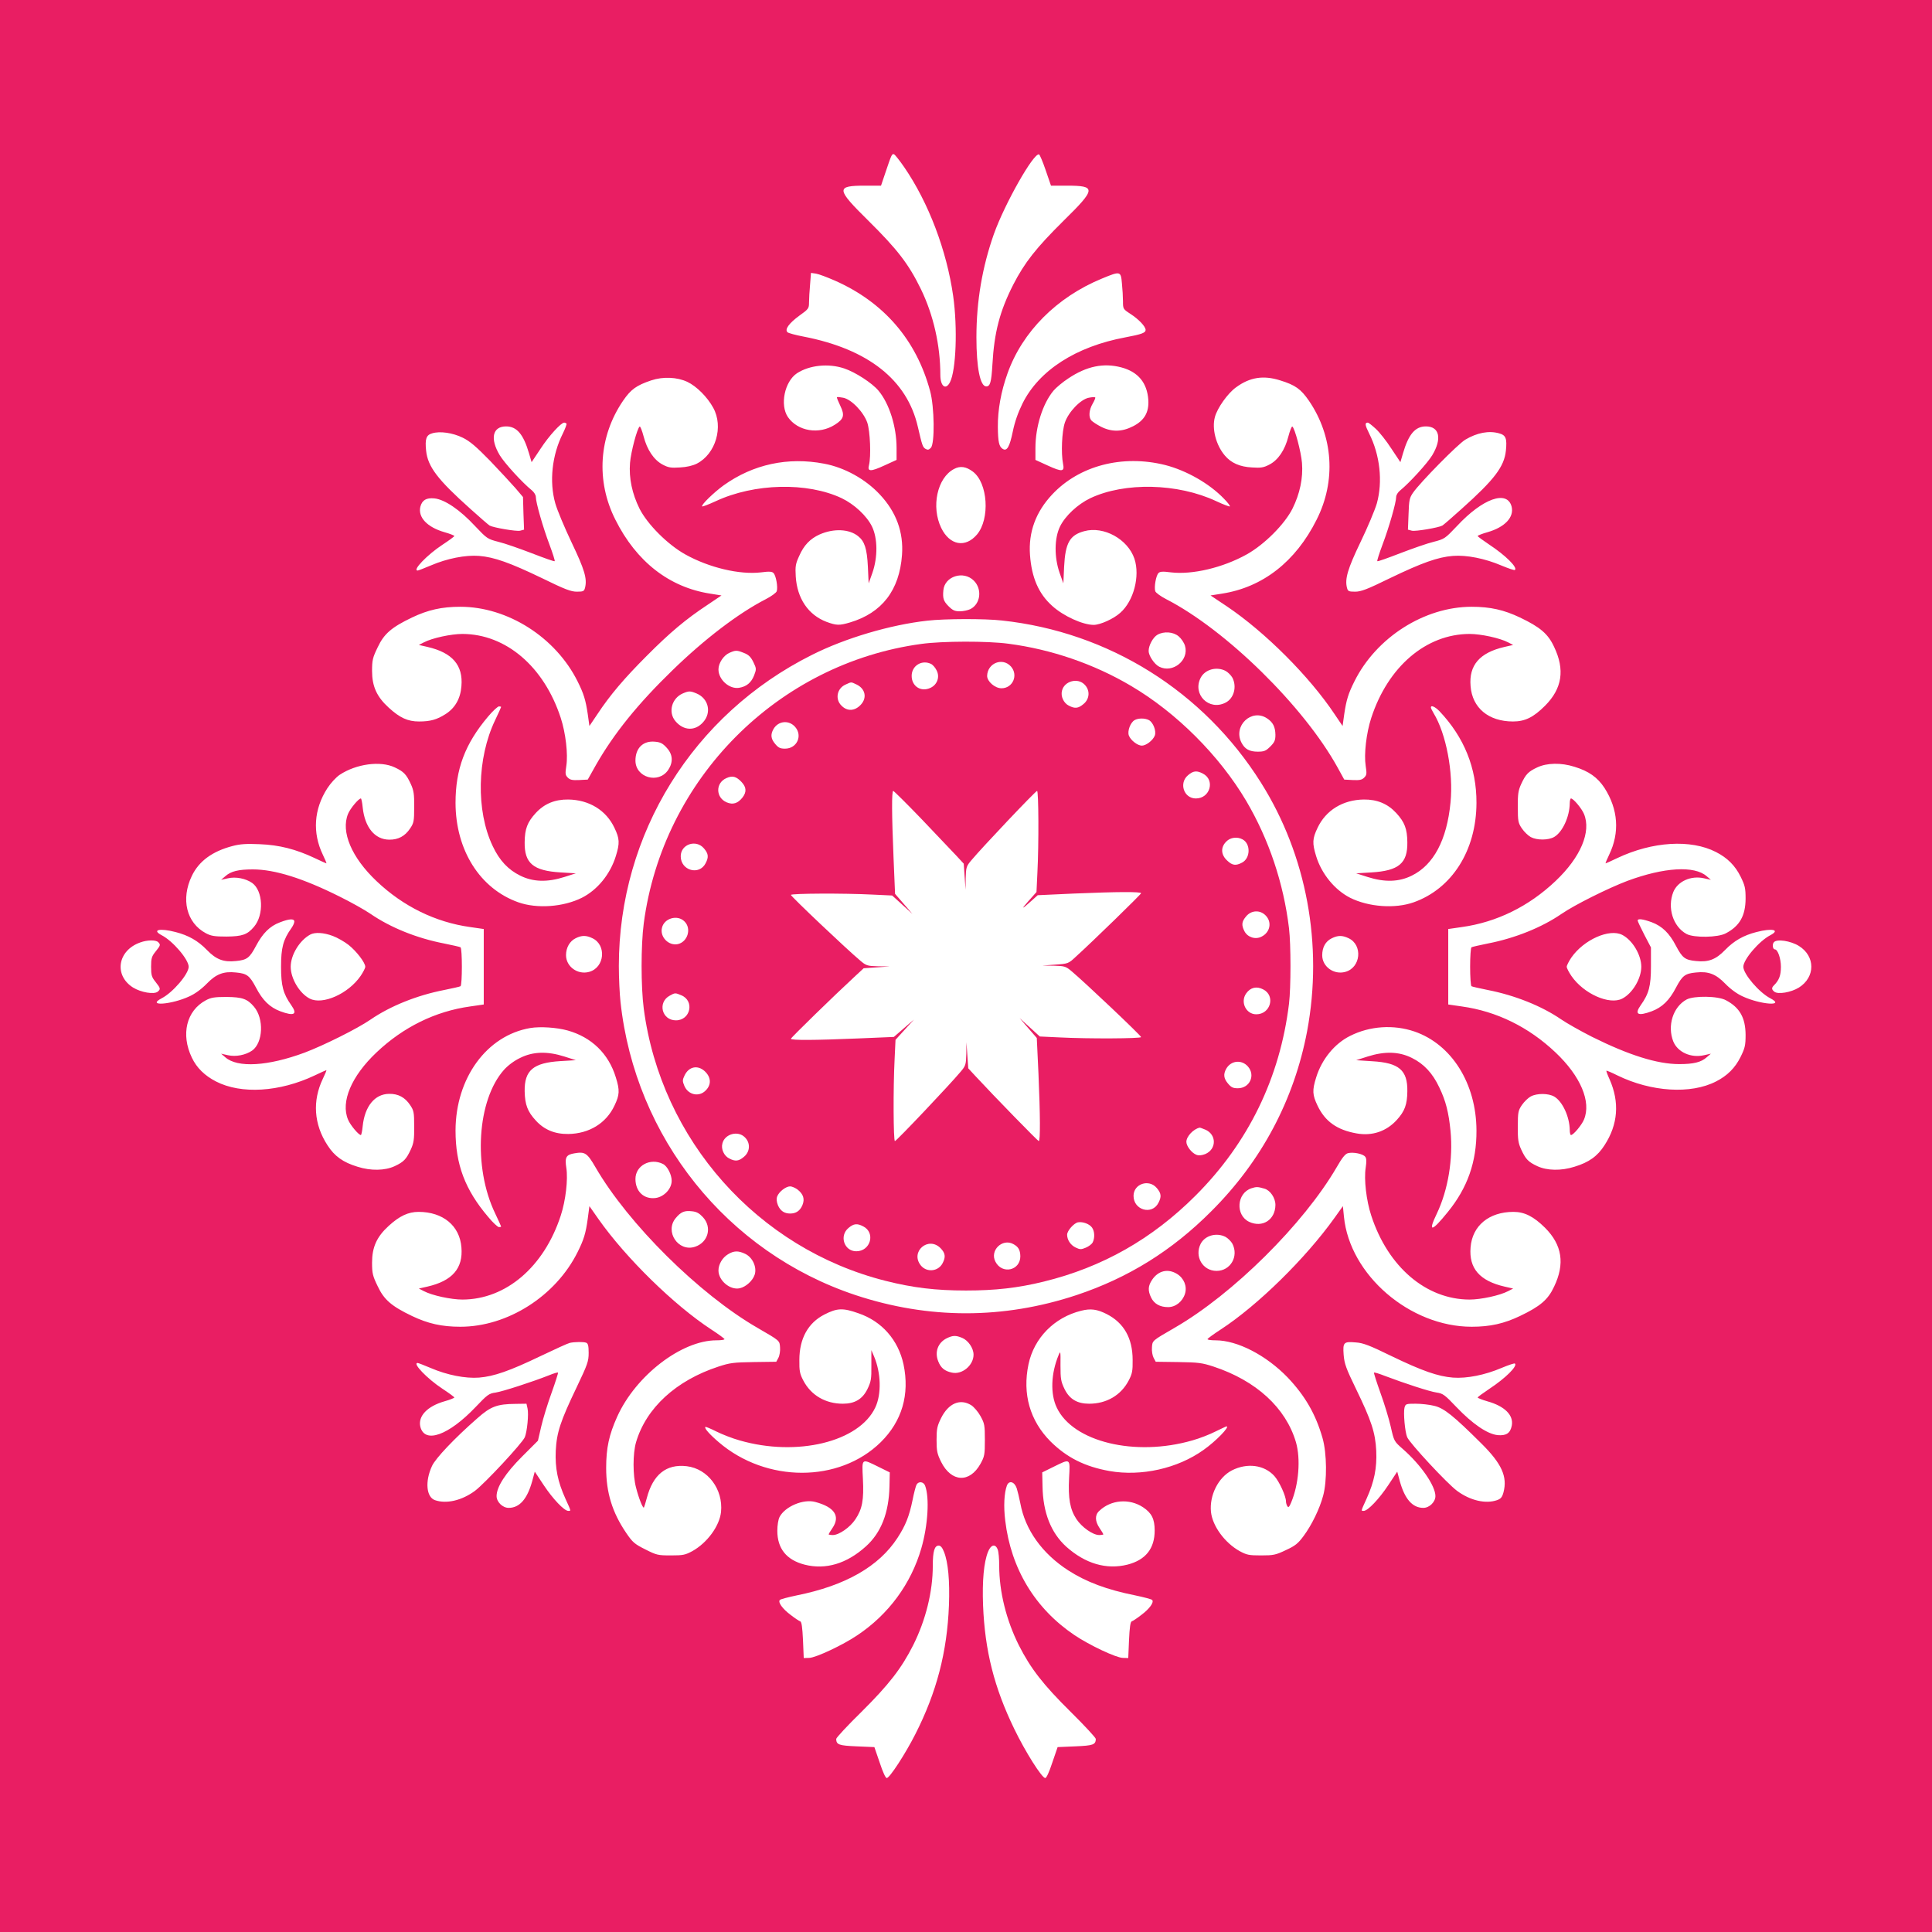 <?xml version="1.0" standalone="no"?>
<!DOCTYPE svg PUBLIC "-//W3C//DTD SVG 20010904//EN"
 "http://www.w3.org/TR/2001/REC-SVG-20010904/DTD/svg10.dtd">
<svg version="1.0" xmlns="http://www.w3.org/2000/svg"
 width="1280pt" height="1280pt" viewBox="0 0 1280 1280"
 preserveAspectRatio="xMidYMid meet">
<g transform="translate(0,1280) scale(0.1,-0.1)"
fill="#e91e63" stroke="none">
<path d="M0 6400 l0 -6400 6400 0 6400 0 0 6400 0 6400 -6400 0 -6400 0 0
-6400z m5991 5292 c161 -235 281 -551 324 -853 30 -212 19 -492 -21 -571 -28
-55 -64 -28 -64 48 0 197 -46 398 -129 569 -81 166 -156 263 -347 452 -216
213 -218 233 -21 233 l104 0 28 83 c42 125 44 129 58 125 6 -2 37 -41 68 -86z
m937 -20 l35 -102 104 0 c197 0 196 -20 -21 -233 -182 -180 -258 -277 -333
-423 -89 -175 -126 -315 -138 -529 -7 -119 -15 -145 -41 -145 -40 0 -65 124
-65 325 0 240 39 467 116 685 71 199 263 539 299 527 5 -2 25 -49 44 -105z
m-1397 -731 c324 -143 540 -393 631 -731 29 -105 32 -350 5 -377 -13 -14 -21
-15 -35 -7 -19 12 -22 21 -51 146 -71 311 -329 515 -757 598 -53 10 -101 23
-107 29 -19 19 10 59 78 109 62 44 65 49 65 88 0 22 3 76 7 119 l6 77 34 -5
c18 -3 74 -24 124 -46z m1902 -18 c4 -38 7 -91 7 -119 0 -51 1 -52 50 -84 54
-35 100 -83 100 -106 0 -19 -27 -29 -134 -49 -328 -61 -573 -219 -682 -439
-30 -61 -51 -122 -64 -185 -21 -102 -39 -133 -67 -115 -24 15 -31 46 -32 145
-1 113 21 235 64 355 98 276 327 506 627 629 121 50 124 49 131 -32z m-1840
-564 c75 -25 185 -97 227 -147 72 -86 120 -239 120 -380 l0 -79 -81 -37 c-91
-42 -113 -41 -102 1 15 60 8 226 -11 283 -25 71 -106 155 -160 165 -20 4 -39
6 -41 3 -2 -2 8 -27 22 -56 31 -64 24 -88 -36 -126 -105 -67 -246 -43 -311 51
-54 80 -22 235 60 290 83 54 209 67 313 32z m1836 7 c112 -30 171 -102 179
-216 5 -81 -26 -136 -101 -174 -74 -38 -142 -39 -213 -3 -27 14 -56 33 -64 42
-19 23 -15 70 10 112 11 19 19 38 16 40 -3 3 -22 2 -42 -2 -54 -10 -135 -94
-159 -165 -20 -59 -26 -203 -12 -273 11 -53 -6 -55 -102 -11 l-81 37 0 79 c0
141 48 294 120 380 17 20 61 57 98 81 121 81 233 104 351 73z m-2875 -96 c61
-29 132 -100 171 -171 70 -126 17 -307 -109 -371 -26 -13 -67 -23 -111 -25
-60 -4 -77 -1 -115 19 -58 31 -103 98 -126 187 -10 38 -22 68 -26 65 -16 -10
-58 -167 -64 -241 -8 -101 14 -204 63 -303 52 -103 185 -237 303 -303 158 -88
360 -136 503 -119 53 7 72 6 82 -5 16 -16 30 -93 21 -120 -3 -10 -36 -34 -73
-53 -181 -93 -404 -263 -617 -470 -230 -223 -388 -419 -507 -627 l-55 -98 -57
-3 c-45 -2 -60 1 -75 16 -17 17 -18 26 -10 78 12 77 -4 217 -37 318 -111 340
-363 555 -651 556 -75 0 -201 -27 -256 -56 l-33 -17 57 -13 c165 -38 237 -121
225 -260 -6 -82 -42 -145 -105 -185 -58 -37 -101 -49 -176 -49 -74 0 -127 24
-201 92 -79 72 -110 141 -110 243 0 71 4 88 37 156 42 90 92 133 228 198 105
50 196 71 320 71 314 0 632 -203 777 -495 40 -80 53 -122 67 -216 l11 -79 52
77 c85 129 180 240 328 388 152 153 259 243 403 338 l92 62 -75 12 c-271 42
-489 212 -628 490 -130 257 -110 552 51 788 52 76 89 102 187 135 78 26 171
22 239 -10z m3927 10 c101 -31 138 -58 191 -135 161 -236 181 -531 51 -788
-139 -278 -357 -448 -627 -490 l-76 -12 108 -72 c254 -171 548 -465 715 -716
l52 -77 11 79 c14 94 27 136 67 216 145 292 464 495 777 495 124 0 215 -21
320 -71 134 -64 186 -108 226 -194 73 -152 54 -277 -60 -391 -77 -77 -133
-104 -212 -104 -162 0 -270 90 -281 234 -12 139 60 222 225 260 l57 13 -33 17
c-55 29 -181 56 -256 56 -288 -1 -540 -216 -651 -556 -33 -101 -49 -241 -37
-318 8 -52 7 -61 -10 -78 -15 -15 -30 -18 -76 -16 l-56 3 -44 80 c-222 403
-738 911 -1135 1115 -37 19 -70 43 -73 53 -9 27 5 104 21 120 10 11 29 12 82
5 143 -17 345 31 503 119 118 66 251 200 303 303 49 99 71 202 63 303 -6 74
-48 231 -64 241 -4 3 -16 -27 -26 -65 -23 -91 -68 -157 -126 -187 -38 -20 -56
-23 -115 -19 -81 4 -139 30 -180 79 -59 69 -87 178 -66 255 16 60 85 157 139
196 92 68 182 82 293 47z m-4728 -286 c3 -4 -8 -33 -24 -66 -72 -143 -91 -319
-50 -463 12 -43 61 -160 108 -259 86 -180 104 -240 89 -300 -6 -23 -11 -26
-54 -26 -39 0 -79 15 -232 90 -212 102 -316 139 -416 147 -90 7 -212 -17 -319
-63 -45 -19 -84 -34 -88 -34 -37 0 63 104 163 170 44 29 80 55 80 59 0 3 -29
15 -65 25 -115 33 -177 99 -160 169 12 44 39 60 93 55 68 -7 169 -75 270 -184
78 -82 81 -85 155 -104 42 -10 141 -45 222 -76 80 -31 147 -55 150 -52 3 2
-13 52 -35 111 -43 114 -90 278 -90 315 0 12 -12 32 -27 44 -62 50 -180 179
-212 232 -66 110 -48 191 42 191 71 0 115 -52 152 -179 l17 -58 60 90 c54 83
135 172 156 172 5 0 11 -3 15 -6z m5362 -35 c24 -22 71 -81 103 -131 l60 -90
17 58 c37 127 81 179 152 179 90 0 108 -81 42 -191 -32 -53 -150 -182 -211
-232 -16 -12 -28 -32 -28 -44 0 -37 -47 -201 -90 -315 -22 -59 -38 -109 -35
-111 3 -3 70 21 150 52 81 31 180 66 222 76 74 19 77 22 155 104 171 184 334
242 363 129 17 -70 -45 -136 -160 -169 -36 -10 -65 -22 -65 -25 0 -4 35 -29
78 -58 106 -70 187 -150 169 -167 -3 -4 -43 10 -89 29 -110 47 -231 71 -322
64 -100 -8 -204 -45 -416 -147 -153 -75 -193 -90 -232 -90 -43 0 -48 3 -54 26
-15 59 5 126 90 303 47 97 95 212 108 256 40 145 21 320 -51 463 -28 56 -30
72 -9 72 5 0 28 -18 53 -41z m-6049 -59 c47 -23 88 -58 180 -152 65 -68 141
-150 169 -182 l50 -59 3 -108 4 -108 -26 -7 c-24 -6 -177 20 -202 34 -7 4 -64
53 -127 110 -218 195 -283 280 -294 387 -8 77 1 103 40 114 51 16 136 4 203
-29z m6866 29 c45 -12 53 -34 45 -114 -11 -107 -76 -192 -294 -387 -63 -57
-120 -106 -127 -110 -25 -14 -178 -40 -202 -34 l-26 7 4 103 c3 93 6 107 30
142 48 69 298 323 346 351 79 47 157 61 224 42z m-4472 -201 c135 -25 274
-102 369 -204 109 -116 158 -250 147 -401 -17 -234 -133 -384 -345 -447 -71
-21 -89 -20 -155 4 -121 46 -195 155 -204 301 -4 67 -1 84 23 136 31 71 73
114 135 142 93 41 195 37 255 -11 43 -34 59 -82 65 -203 l5 -110 25 70 c36
104 35 229 -3 307 -35 71 -117 147 -200 187 -228 108 -580 100 -836 -20 -46
-21 -87 -37 -89 -34 -9 9 78 93 143 140 195 139 425 189 665 143z m2260 -9
c140 -36 292 -122 389 -223 25 -25 42 -48 39 -51 -2 -3 -44 13 -91 35 -254
119 -606 127 -834 19 -83 -40 -165 -116 -200 -187 -38 -78 -39 -203 -3 -307
l25 -70 5 110 c8 158 37 210 134 236 129 35 288 -53 332 -183 38 -115 -5 -280
-94 -358 -44 -40 -133 -80 -176 -80 -72 0 -200 58 -274 125 -91 81 -137 188
-148 338 -11 151 38 285 147 401 179 191 465 266 749 195z m-1274 -44 c99 -75
114 -312 27 -416 -77 -91 -181 -72 -237 43 -68 140 -27 333 85 391 41 22 80
16 125 -18z m6 -722 c56 -56 45 -153 -22 -188 -16 -8 -48 -15 -71 -15 -33 0
-47 6 -75 34 -33 33 -39 52 -34 105 8 93 133 133 202 64z m186 -264 c708 -76
1336 -469 1716 -1074 303 -481 413 -1075 306 -1647 -86 -454 -301 -860 -635
-1193 -260 -261 -550 -441 -892 -555 -485 -161 -981 -161 -1466 0 -850 283
-1459 1043 -1556 1942 -6 54 -11 161 -11 238 0 875 491 1667 1279 2061 220
111 520 200 766 227 114 13 379 14 493 1z m1171 -105 c17 -14 36 -42 42 -63
28 -95 -81 -184 -171 -138 -32 16 -70 73 -70 104 0 38 30 92 59 108 43 24 105
19 140 -11z m-2880 -110 c31 -12 45 -26 62 -60 21 -44 21 -47 5 -89 -19 -48
-50 -74 -100 -82 -64 -10 -136 54 -136 122 0 42 34 93 73 110 41 18 49 18 96
-1z m3191 -119 c16 -9 36 -29 45 -45 31 -60 10 -137 -45 -165 -110 -57 -222
55 -165 165 29 55 105 76 165 45z m-3506 -149 c80 -33 102 -126 45 -190 -53
-61 -130 -58 -184 6 -50 59 -25 152 49 184 40 17 49 17 90 0z m-1294 -90 c0
-2 -18 -42 -40 -88 -120 -251 -127 -600 -16 -833 45 -96 103 -157 182 -196 86
-43 181 -45 294 -9 l75 24 -101 6 c-181 11 -240 60 -238 200 1 89 18 133 73
193 57 62 127 91 216 90 138 -2 251 -71 306 -188 34 -71 36 -101 9 -187 -37
-120 -122 -224 -225 -276 -122 -61 -297 -74 -421 -30 -254 90 -415 345 -416
658 0 225 63 392 216 573 31 37 64 67 72 67 8 0 14 -2 14 -4z m6217 -28 c163
-172 246 -376 245 -608 -1 -314 -162 -568 -416 -658 -124 -44 -299 -31 -421
30 -102 52 -189 158 -225 275 -27 87 -25 117 9 188 55 117 168 186 306 188 89
1 159 -28 216 -90 55 -60 72 -104 73 -193 2 -140 -57 -189 -238 -200 l-101 -6
75 -24 c113 -36 208 -34 294 9 144 71 232 236 256 484 20 200 -29 456 -112
592 -10 17 -18 33 -18 38 0 17 28 5 57 -25z m-1143 -47 c40 -26 55 -57 56
-109 0 -37 -6 -50 -34 -78 -29 -29 -41 -34 -83 -34 -55 0 -86 17 -108 60 -57
111 67 228 169 161z m-3977 -195 c41 -44 44 -96 10 -147 -64 -95 -217 -51
-217 62 0 83 51 133 130 125 35 -3 51 -11 77 -40z m-1802 -130 c60 -28 77 -46
107 -111 19 -42 23 -66 22 -152 0 -93 -2 -105 -27 -142 -34 -51 -79 -75 -139
-74 -95 1 -161 82 -175 213 -3 33 -9 60 -12 60 -15 0 -71 -67 -85 -102 -49
-118 23 -289 189 -446 176 -167 390 -272 620 -304 l90 -13 0 -250 0 -250 -90
-13 c-231 -32 -444 -137 -621 -305 -166 -157 -238 -327 -188 -445 14 -35 70
-102 85 -102 3 0 9 27 12 60 14 131 80 212 175 213 60 1 105 -23 139 -74 25
-37 27 -49 27 -142 1 -86 -3 -110 -22 -152 -30 -65 -47 -83 -107 -111 -64 -30
-158 -32 -246 -4 -96 29 -153 70 -199 142 -91 139 -101 295 -31 441 15 31 26
57 23 57 -2 0 -37 -16 -77 -35 -232 -110 -487 -126 -654 -40 -74 38 -128 90
-160 158 -74 154 -36 311 93 380 34 18 57 22 136 22 106 -1 139 -13 183 -65
67 -79 60 -238 -12 -290 -43 -30 -109 -43 -161 -31 l-45 10 28 -24 c81 -71
282 -59 525 31 127 48 350 159 437 219 131 90 308 161 488 196 55 11 103 22
108 25 12 7 12 251 0 258 -5 3 -53 14 -108 25 -181 35 -355 105 -489 197 -38
26 -129 77 -204 114 -242 121 -430 180 -575 180 -95 0 -145 -12 -182 -45 l-28
-24 45 10 c52 12 118 -1 161 -31 72 -52 79 -211 12 -290 -44 -52 -77 -64 -183
-65 -79 0 -102 4 -136 22 -129 69 -167 226 -93 380 47 98 136 163 270 198 49
13 91 16 179 12 130 -5 240 -33 365 -92 40 -19 75 -35 77 -35 3 0 -8 26 -23
57 -70 145 -60 302 30 441 22 34 58 73 82 89 109 72 269 94 364 49z m7816 4
c95 -29 153 -70 199 -140 91 -142 102 -296 31 -443 -15 -31 -26 -57 -23 -57 2
0 37 16 77 35 232 110 487 126 654 40 75 -38 127 -90 163 -163 29 -59 33 -76
33 -147 -1 -112 -39 -180 -130 -228 -52 -29 -212 -31 -261 -5 -90 49 -129 174
-88 278 29 71 117 111 204 91 l45 -10 -28 24 c-81 71 -282 59 -525 -31 -127
-48 -350 -159 -437 -219 -131 -90 -308 -161 -488 -196 -55 -11 -103 -22 -108
-25 -5 -3 -9 -61 -9 -129 0 -68 4 -126 9 -129 5 -3 53 -14 108 -25 179 -35
357 -106 485 -194 38 -26 130 -78 205 -116 245 -122 433 -181 578 -181 95 0
145 12 182 45 l28 24 -45 -10 c-87 -20 -175 20 -204 91 -41 104 -2 229 88 278
49 26 209 24 261 -5 91 -48 129 -116 130 -228 0 -71 -4 -88 -33 -147 -36 -73
-88 -125 -163 -163 -167 -86 -430 -69 -653 40 -38 19 -71 33 -73 31 -2 -1 7
-27 21 -57 67 -152 56 -299 -34 -437 -46 -72 -103 -113 -199 -142 -88 -28
-182 -26 -246 4 -60 28 -77 46 -107 111 -19 42 -23 66 -22 152 0 93 2 105 27
142 15 22 42 48 59 57 42 22 117 21 155 -1 55 -32 102 -134 103 -222 0 -18 4
-33 8 -33 16 0 71 66 86 102 50 118 -22 288 -188 445 -177 168 -390 273 -621
305 l-90 13 0 250 0 250 90 13 c231 32 444 137 621 305 166 157 238 327 188
445 -15 36 -70 102 -86 102 -4 0 -8 -15 -8 -32 -1 -89 -48 -191 -103 -223 -38
-22 -113 -23 -155 -1 -17 9 -44 35 -59 57 -25 37 -27 49 -27 142 -1 86 3 110
22 152 30 65 47 83 107 111 64 30 158 32 246 4z m-8481 -1026 c0 -9 -9 -29
-20 -44 -54 -76 -68 -129 -68 -255 0 -126 14 -179 68 -255 43 -61 19 -74 -73
-40 -69 26 -117 72 -161 157 -42 79 -59 93 -132 100 -83 9 -132 -10 -194 -74
-34 -35 -77 -67 -115 -84 -117 -55 -289 -68 -184 -13 74 38 179 161 179 209 0
48 -105 171 -179 209 -68 36 -12 48 92 21 86 -22 149 -58 208 -119 61 -63 110
-82 193 -73 73 7 90 21 132 100 44 83 91 131 158 156 64 25 96 26 96 5z m8993
-4 c69 -26 117 -72 161 -157 42 -79 59 -93 132 -100 83 -9 132 10 193 73 59
61 122 97 208 119 104 27 160 15 92 -21 -74 -38 -179 -161 -179 -209 0 -48
105 -171 179 -209 105 -55 -67 -42 -184 13 -38 17 -81 49 -115 84 -62 64 -111
83 -194 74 -73 -7 -90 -21 -132 -100 -44 -85 -92 -131 -161 -157 -92 -34 -116
-21 -73 40 55 77 68 128 68 259 l0 124 -44 84 c-24 47 -44 89 -44 94 0 15 35
10 93 -11z m-8738 -91 c30 -11 77 -38 104 -59 53 -42 111 -118 111 -145 0 -9
-14 -36 -31 -61 -81 -118 -252 -194 -337 -150 -68 35 -126 133 -126 211 0 78
58 174 129 213 31 17 89 14 150 -9z m8543 7 c68 -35 126 -133 126 -211 0 -78
-58 -176 -126 -211 -85 -44 -256 32 -337 150 -17 25 -31 52 -31 61 0 9 14 36
30 60 82 119 253 195 338 151z m-6823 -22 c95 -45 81 -195 -22 -223 -76 -21
-153 35 -153 111 0 50 25 93 64 112 40 20 70 20 111 0z m5010 0 c95 -45 81
-195 -22 -223 -76 -21 -153 35 -153 110 0 53 22 92 62 112 42 21 71 21 113 1z
m-7887 -26 c17 -17 16 -21 -17 -62 -26 -32 -30 -45 -30 -101 0 -56 4 -69 30
-101 33 -42 34 -47 14 -64 -24 -20 -111 -5 -163 27 -129 81 -103 246 47 299
46 17 103 18 119 2z m10870 -25 c110 -68 110 -207 0 -276 -52 -32 -139 -47
-163 -27 -18 15 -19 25 -2 42 34 34 46 65 46 123 0 55 -21 115 -40 115 -14 0
-19 33 -7 47 19 24 111 10 166 -24z m-8158 -560 c158 -44 272 -153 320 -311
27 -86 25 -116 -9 -187 -55 -117 -168 -186 -306 -188 -89 -1 -159 28 -214 88
-56 60 -73 106 -75 195 -2 139 57 189 238 200 l101 6 -75 24 c-113 36 -208 34
-294 -9 -40 -19 -81 -50 -107 -79 -178 -200 -206 -643 -59 -950 22 -46 40 -86
40 -88 0 -2 -6 -4 -14 -4 -8 0 -41 30 -72 68 -153 180 -216 347 -216 572 1
348 207 630 495 679 65 11 175 4 247 -16z m5611 -7 c247 -85 410 -345 411
-656 1 -208 -59 -379 -190 -540 -108 -134 -134 -137 -72 -9 74 156 108 361 90
547 -12 121 -31 198 -74 287 -45 96 -103 157 -182 196 -86 43 -181 45 -294 9
l-75 -24 106 -7 c178 -10 235 -59 233 -199 -1 -88 -17 -132 -70 -190 -69 -76
-164 -108 -267 -89 -129 23 -208 79 -258 184 -34 71 -36 101 -9 187 37 120
122 224 225 275 131 66 288 76 426 29z m-5426 -899 c217 -375 687 -841 1073
-1064 150 -87 147 -84 150 -130 2 -23 -3 -54 -11 -69 l-14 -26 -149 -2 c-133
-2 -158 -5 -234 -30 -281 -92 -479 -274 -546 -501 -22 -76 -22 -219 0 -301 18
-71 45 -138 52 -132 2 3 11 31 19 62 41 157 129 228 265 212 140 -17 242 -153
227 -303 -10 -93 -91 -204 -189 -259 -48 -26 -62 -29 -143 -29 -86 0 -95 2
-170 40 -72 36 -84 47 -127 110 -92 136 -132 266 -132 430 0 132 19 219 73
339 123 273 427 506 657 506 30 0 54 3 54 8 -1 4 -40 33 -88 64 -246 161 -564
472 -746 730 l-61 87 -11 -83 c-13 -96 -26 -139 -67 -221 -145 -292 -464 -495
-777 -495 -124 0 -215 21 -320 71 -136 65 -186 108 -228 198 -33 68 -37 85
-37 156 0 102 31 171 110 243 72 66 130 93 198 93 162 0 273 -92 284 -235 12
-139 -60 -222 -225 -260 l-57 -13 33 -17 c55 -29 181 -56 256 -56 288 1 540
216 651 556 33 100 49 241 37 317 -11 70 -1 87 54 96 69 12 84 3 139 -92z
m5100 69 c9 -11 9 -32 3 -73 -12 -76 4 -217 37 -317 111 -340 363 -555 651
-556 75 0 201 27 256 56 l33 17 -57 13 c-165 38 -237 121 -225 260 11 143 122
235 284 235 73 0 133 -30 209 -105 114 -114 133 -239 60 -391 -40 -86 -92
-130 -226 -194 -105 -50 -196 -71 -320 -71 -409 0 -808 343 -846 729 l-7 70
-55 -77 c-192 -269 -510 -581 -754 -740 -48 -31 -87 -60 -88 -64 0 -5 24 -8
54 -8 144 0 335 -99 477 -246 116 -122 186 -244 231 -401 29 -101 31 -285 4
-383 -23 -86 -75 -193 -129 -266 -37 -50 -55 -65 -118 -94 -67 -32 -82 -35
-164 -35 -81 0 -95 3 -143 29 -98 55 -179 166 -189 259 -11 110 48 228 138
275 102 52 215 37 282 -37 33 -37 77 -133 77 -169 0 -9 4 -23 9 -31 7 -11 13
-5 25 24 51 121 64 289 32 400 -67 228 -264 408 -546 501 -76 25 -101 28 -234
30 l-149 2 -14 26 c-8 15 -13 46 -11 69 3 46 0 43 150 130 387 223 855 688
1074 1064 36 63 57 89 75 93 35 9 101 -5 114 -24z m-4652 -48 c29 -15 57 -70
57 -111 0 -53 -50 -106 -106 -114 -78 -10 -134 43 -134 126 0 89 99 142 183
99z m3984 -163 c39 -11 73 -62 73 -108 -1 -99 -86 -153 -174 -112 -92 44 -83
189 14 222 34 11 42 11 87 -2z m-3720 -189 c62 -67 35 -167 -52 -196 -111 -37
-203 101 -128 190 34 41 58 51 108 45 30 -3 48 -13 72 -39z m3463 -131 c16 -9
36 -29 45 -45 43 -84 -13 -180 -105 -180 -92 0 -148 96 -105 180 29 55 105 76
165 45z m-3183 -112 c49 -23 79 -89 63 -138 -13 -40 -58 -81 -99 -90 -64 -14
-141 51 -141 118 0 40 26 85 63 107 39 24 68 25 114 3z m2861 -133 c46 -28 68
-82 53 -131 -16 -52 -62 -89 -112 -89 -54 0 -93 22 -113 64 -22 46 -20 77 7
117 41 61 105 76 165 39z m-2110 -261 c155 -53 263 -177 298 -338 42 -200 -10
-377 -151 -516 -275 -270 -758 -270 -1073 0 -61 52 -97 93 -89 101 2 3 35 -11
73 -30 38 -19 107 -46 154 -59 380 -110 792 -10 899 218 42 89 38 229 -8 338
l-18 42 0 -101 c1 -90 -2 -107 -26 -157 -33 -67 -84 -97 -163 -97 -115 0 -211
56 -262 154 -23 44 -27 63 -26 136 0 142 58 246 166 301 84 43 122 45 226 8z
m1644 -5 c114 -58 172 -160 172 -304 1 -73 -3 -92 -26 -136 -51 -98 -147 -154
-262 -154 -79 0 -130 30 -163 97 -24 50 -27 67 -27 157 1 96 0 99 -13 67 -50
-121 -55 -256 -12 -346 107 -228 519 -328 899 -218 47 13 116 40 153 59 38 18
70 34 73 34 25 0 -71 -99 -152 -156 -172 -123 -412 -177 -623 -140 -163 29
-283 89 -391 196 -137 138 -187 315 -146 511 37 175 171 311 349 355 63 16
106 10 169 -22z m-957 -158 c40 -17 75 -68 75 -111 0 -71 -76 -134 -143 -119
-48 10 -74 31 -91 75 -25 62 -2 124 57 153 40 19 59 20 102 2z m-2491 -32 c12
-5 16 -21 16 -67 0 -56 -7 -76 -79 -227 -108 -225 -133 -301 -139 -422 -5
-115 13 -204 64 -317 39 -86 38 -81 19 -81 -27 0 -102 79 -163 171 l-59 89
-17 -63 c-33 -119 -84 -177 -156 -177 -40 0 -80 39 -80 78 0 61 59 152 169
262 l105 105 22 95 c12 52 43 153 69 224 25 70 44 130 42 132 -2 3 -29 -5 -58
-17 -114 -45 -309 -108 -355 -115 -45 -6 -55 -14 -133 -96 -178 -187 -337
-245 -366 -131 -17 70 45 136 160 169 36 10 65 22 65 25 0 4 -36 30 -80 59
-100 66 -200 170 -163 170 4 0 43 -15 88 -34 107 -46 229 -70 319 -63 98 8
202 44 406 142 96 46 184 86 195 88 31 7 92 8 109 1z m5334 -88 c205 -99 309
-135 408 -143 91 -7 212 17 322 64 46 19 86 33 89 29 18 -17 -63 -97 -169
-167 -43 -29 -78 -54 -78 -58 0 -3 29 -15 64 -25 115 -32 175 -92 162 -161
-10 -51 -37 -68 -94 -63 -68 7 -166 74 -273 186 -77 81 -89 90 -131 96 -47 7
-210 60 -342 110 -38 15 -71 25 -73 22 -2 -2 17 -62 42 -132 26 -71 57 -173
69 -226 22 -97 22 -97 80 -148 120 -105 216 -244 216 -312 0 -39 -40 -78 -80
-78 -72 0 -123 58 -156 177 l-17 63 -59 -89 c-61 -92 -136 -171 -163 -171 -19
0 -20 -5 19 81 51 113 69 202 64 317 -6 121 -32 200 -135 412 -65 134 -76 164
-81 224 -6 83 0 89 81 82 48 -3 92 -20 235 -90z m-2783 -326 c17 -11 45 -43
61 -72 27 -49 29 -61 29 -158 0 -97 -2 -109 -29 -158 -72 -129 -193 -123 -261
13 -26 53 -30 71 -30 145 0 74 4 92 30 145 49 98 126 131 200 85z m-2940 -21
c9 -38 -3 -155 -18 -191 -18 -41 -265 -306 -330 -355 -88 -65 -190 -88 -265
-62 -58 20 -67 125 -20 226 22 50 151 186 301 317 88 78 130 94 254 95 l71 1
7 -31z m6007 17 c65 -15 128 -66 314 -251 134 -133 172 -219 145 -322 -9 -33
-18 -43 -43 -52 -75 -26 -177 -3 -265 62 -66 49 -312 314 -330 355 -15 35 -26
161 -18 195 7 26 10 27 74 27 36 0 92 -6 123 -14z m-3682 -404 l75 -37 -2 -92
c-4 -176 -55 -307 -156 -398 -127 -115 -267 -157 -407 -121 -119 31 -180 106
-180 224 0 36 6 75 15 92 36 69 158 121 237 99 127 -34 167 -94 113 -173 -14
-20 -25 -39 -25 -41 0 -3 13 -5 28 -5 41 0 114 51 149 104 46 68 57 129 50
268 -7 139 -11 136 103 80z m1263 -74 c-7 -136 6 -208 49 -273 36 -54 109
-105 150 -105 15 0 28 2 28 5 0 2 -11 21 -25 41 -31 46 -32 87 -2 114 77 74
199 84 290 24 57 -38 77 -77 77 -154 0 -120 -60 -195 -180 -226 -139 -35 -280
6 -406 119 -101 92 -154 225 -157 400 l-2 92 75 37 c114 56 110 58 103 -74z
m-954 -51 c30 -79 19 -263 -25 -415 -68 -235 -217 -438 -424 -576 -96 -65
-275 -149 -319 -150 l-36 -1 -5 119 c-4 84 -9 121 -18 124 -7 2 -36 21 -64 43
-54 40 -86 85 -71 99 4 5 54 18 111 30 324 65 545 192 668 381 54 83 78 144
100 251 9 46 21 91 26 101 13 25 47 21 57 -6z m607 -17 c6 -19 17 -64 24 -100
32 -175 144 -332 317 -444 120 -77 255 -128 445 -166 57 -12 107 -25 111 -30
15 -14 -17 -59 -71 -99 -28 -22 -57 -41 -64 -43 -9 -3 -14 -40 -18 -124 l-5
-119 -36 1 c-45 1 -221 84 -322 152 -260 176 -419 439 -457 757 -12 96 -7 184
11 233 14 36 50 26 65 -18z m-482 -421 c28 -69 39 -193 33 -354 -12 -311 -82
-578 -223 -855 -66 -130 -170 -290 -189 -290 -8 0 -26 39 -47 103 l-35 102
-117 5 c-119 5 -135 11 -136 49 0 8 75 89 168 180 182 181 264 287 342 441 83
166 130 354 130 527 0 94 11 133 39 133 13 0 24 -13 35 -41z m356 15 c6 -14
10 -62 10 -107 0 -173 47 -361 130 -527 78 -154 160 -260 343 -441 92 -91 167
-172 167 -180 -1 -38 -17 -44 -136 -49 l-117 -5 -35 -102 c-21 -64 -39 -103
-47 -103 -22 0 -131 172 -205 325 -133 274 -195 518 -207 820 -6 161 5 285 33
354 19 48 49 55 64 15z"/>
<path d="M6105 8534 c-954 -129 -1714 -895 -1840 -1852 -19 -145 -19 -419 0
-564 114 -870 754 -1590 1602 -1804 183 -46 332 -64 533 -64 194 0 344 17 515
59 388 95 718 282 1006 570 350 350 559 780 619 1271 13 109 13 391 0 500 -36
299 -133 588 -283 843 -178 301 -463 586 -764 763 -245 145 -528 242 -811 279
-140 19 -439 18 -577 -1z m593 -150 c50 -57 12 -144 -63 -144 -43 0 -95 45
-95 82 2 85 102 125 158 62z m-527 16 c10 -6 26 -24 34 -41 23 -43 5 -95 -40
-116 -63 -30 -125 10 -125 79 0 69 70 110 131 78z m1014 -135 c38 -37 35 -95
-6 -129 -35 -30 -58 -32 -98 -11 -34 17 -55 62 -45 99 15 63 103 88 149 41z
m-1510 0 c58 -28 71 -88 28 -134 -40 -43 -90 -45 -128 -6 -44 43 -30 115 28
140 40 18 33 18 72 0z m1937 -236 c28 -15 50 -72 39 -102 -12 -32 -58 -67 -86
-67 -28 0 -74 35 -86 67 -11 29 10 86 38 102 24 14 69 14 95 0z m-2344 -45
c51 -58 12 -144 -67 -144 -32 0 -44 6 -65 31 -29 34 -32 62 -12 98 31 55 102
63 144 15z m2701 -309 c83 -42 49 -165 -46 -165 -80 0 -114 102 -52 154 35 30
58 32 98 11z m-3056 -56 c33 -35 34 -67 6 -103 -31 -39 -63 -49 -104 -32 -74
31 -76 129 -2 161 40 18 65 11 100 -26z m1193 -246 c99 -104 202 -212 229
-241 l50 -54 6 -86 6 -87 1 77 c2 72 4 79 38 119 70 84 425 459 435 459 10 0
12 -349 2 -543 l-6 -127 -56 -63 c-51 -57 -41 -53 34 15 l30 27 240 11 c288
12 445 13 445 2 0 -7 -317 -316 -434 -422 -47 -44 -50 -45 -135 -51 l-86 -6
77 -1 c72 -2 79 -4 119 -38 84 -70 459 -425 459 -435 0 -10 -349 -12 -543 -2
l-128 6 -67 61 -67 61 57 -66 57 -66 11 -234 c12 -278 13 -449 2 -449 -6 0
-288 289 -417 428 l-50 54 -6 86 -6 87 -1 -77 c-2 -72 -4 -79 -38 -119 -70
-84 -425 -459 -435 -459 -10 0 -12 349 -2 543 l6 128 61 67 61 67 -66 -57 -67
-58 -238 -10 c-287 -12 -444 -13 -444 -2 0 7 284 284 428 417 l54 50 86 6 87
6 -77 1 c-72 2 -79 4 -119 38 -84 70 -459 425 -459 435 0 10 349 12 543 2
l128 -6 67 -61 67 -61 -57 66 -58 67 -10 238 c-12 287 -13 444 -2 444 4 0 89
-84 188 -187z m2126 -134 c55 -29 53 -125 -3 -154 -41 -22 -65 -19 -98 13 -43
39 -45 89 -6 127 26 27 72 33 107 14z m-3568 -60 c30 -35 32 -58 11 -98 -42
-83 -165 -49 -165 46 0 80 102 114 154 52z m3721 -444 c43 -43 31 -111 -26
-140 -41 -22 -93 -5 -114 35 -21 41 -19 64 11 99 34 41 92 44 129 6z m-3850
-40 c48 -47 21 -135 -44 -150 -61 -13 -121 48 -105 109 15 63 103 88 149 41z
m3834 -450 c83 -42 49 -165 -46 -165 -68 0 -107 81 -67 138 28 40 69 50 113
27z m-3855 -39 c89 -37 61 -166 -36 -166 -94 0 -123 120 -40 164 34 19 36 19
76 2z m3754 -472 c51 -58 12 -144 -67 -144 -32 0 -44 6 -65 31 -29 34 -32 62
-12 98 31 55 102 63 144 15z m-3599 -31 c43 -40 45 -90 6 -128 -44 -45 -116
-29 -141 31 -13 31 -13 39 1 68 28 60 87 72 134 29z m3316 -387 c76 -32 76
-130 0 -162 -24 -9 -42 -11 -58 -5 -32 12 -67 58 -67 86 0 35 46 85 88 94 1 1
18 -5 37 -13z m-3050 -51 c38 -37 35 -95 -6 -129 -35 -30 -58 -32 -98 -11 -34
17 -55 62 -45 99 15 63 103 88 149 41z m2729 -336 c30 -35 32 -58 11 -98 -42
-83 -165 -49 -165 46 0 80 102 114 154 52z m-2380 -10 c39 -31 49 -63 32 -104
-16 -37 -42 -55 -81 -55 -39 0 -65 18 -81 55 -9 24 -11 42 -5 58 12 32 58 67
86 67 12 0 34 -10 49 -21z m1951 -252 c18 -25 19 -70 4 -99 -6 -11 -26 -26
-45 -34 -31 -13 -39 -13 -68 1 -33 16 -56 50 -56 85 0 26 46 78 73 82 32 5 75
-11 92 -35z m-1516 8 c83 -42 49 -165 -46 -165 -80 0 -114 102 -52 154 35 30
58 32 98 11z m994 -117 c34 -18 46 -39 47 -81 0 -95 -121 -122 -165 -36 -39
74 45 156 118 117z m-482 -27 c32 -33 36 -58 14 -100 -29 -56 -106 -63 -145
-14 -71 90 50 195 131 114z"/>
</g>
</svg>
